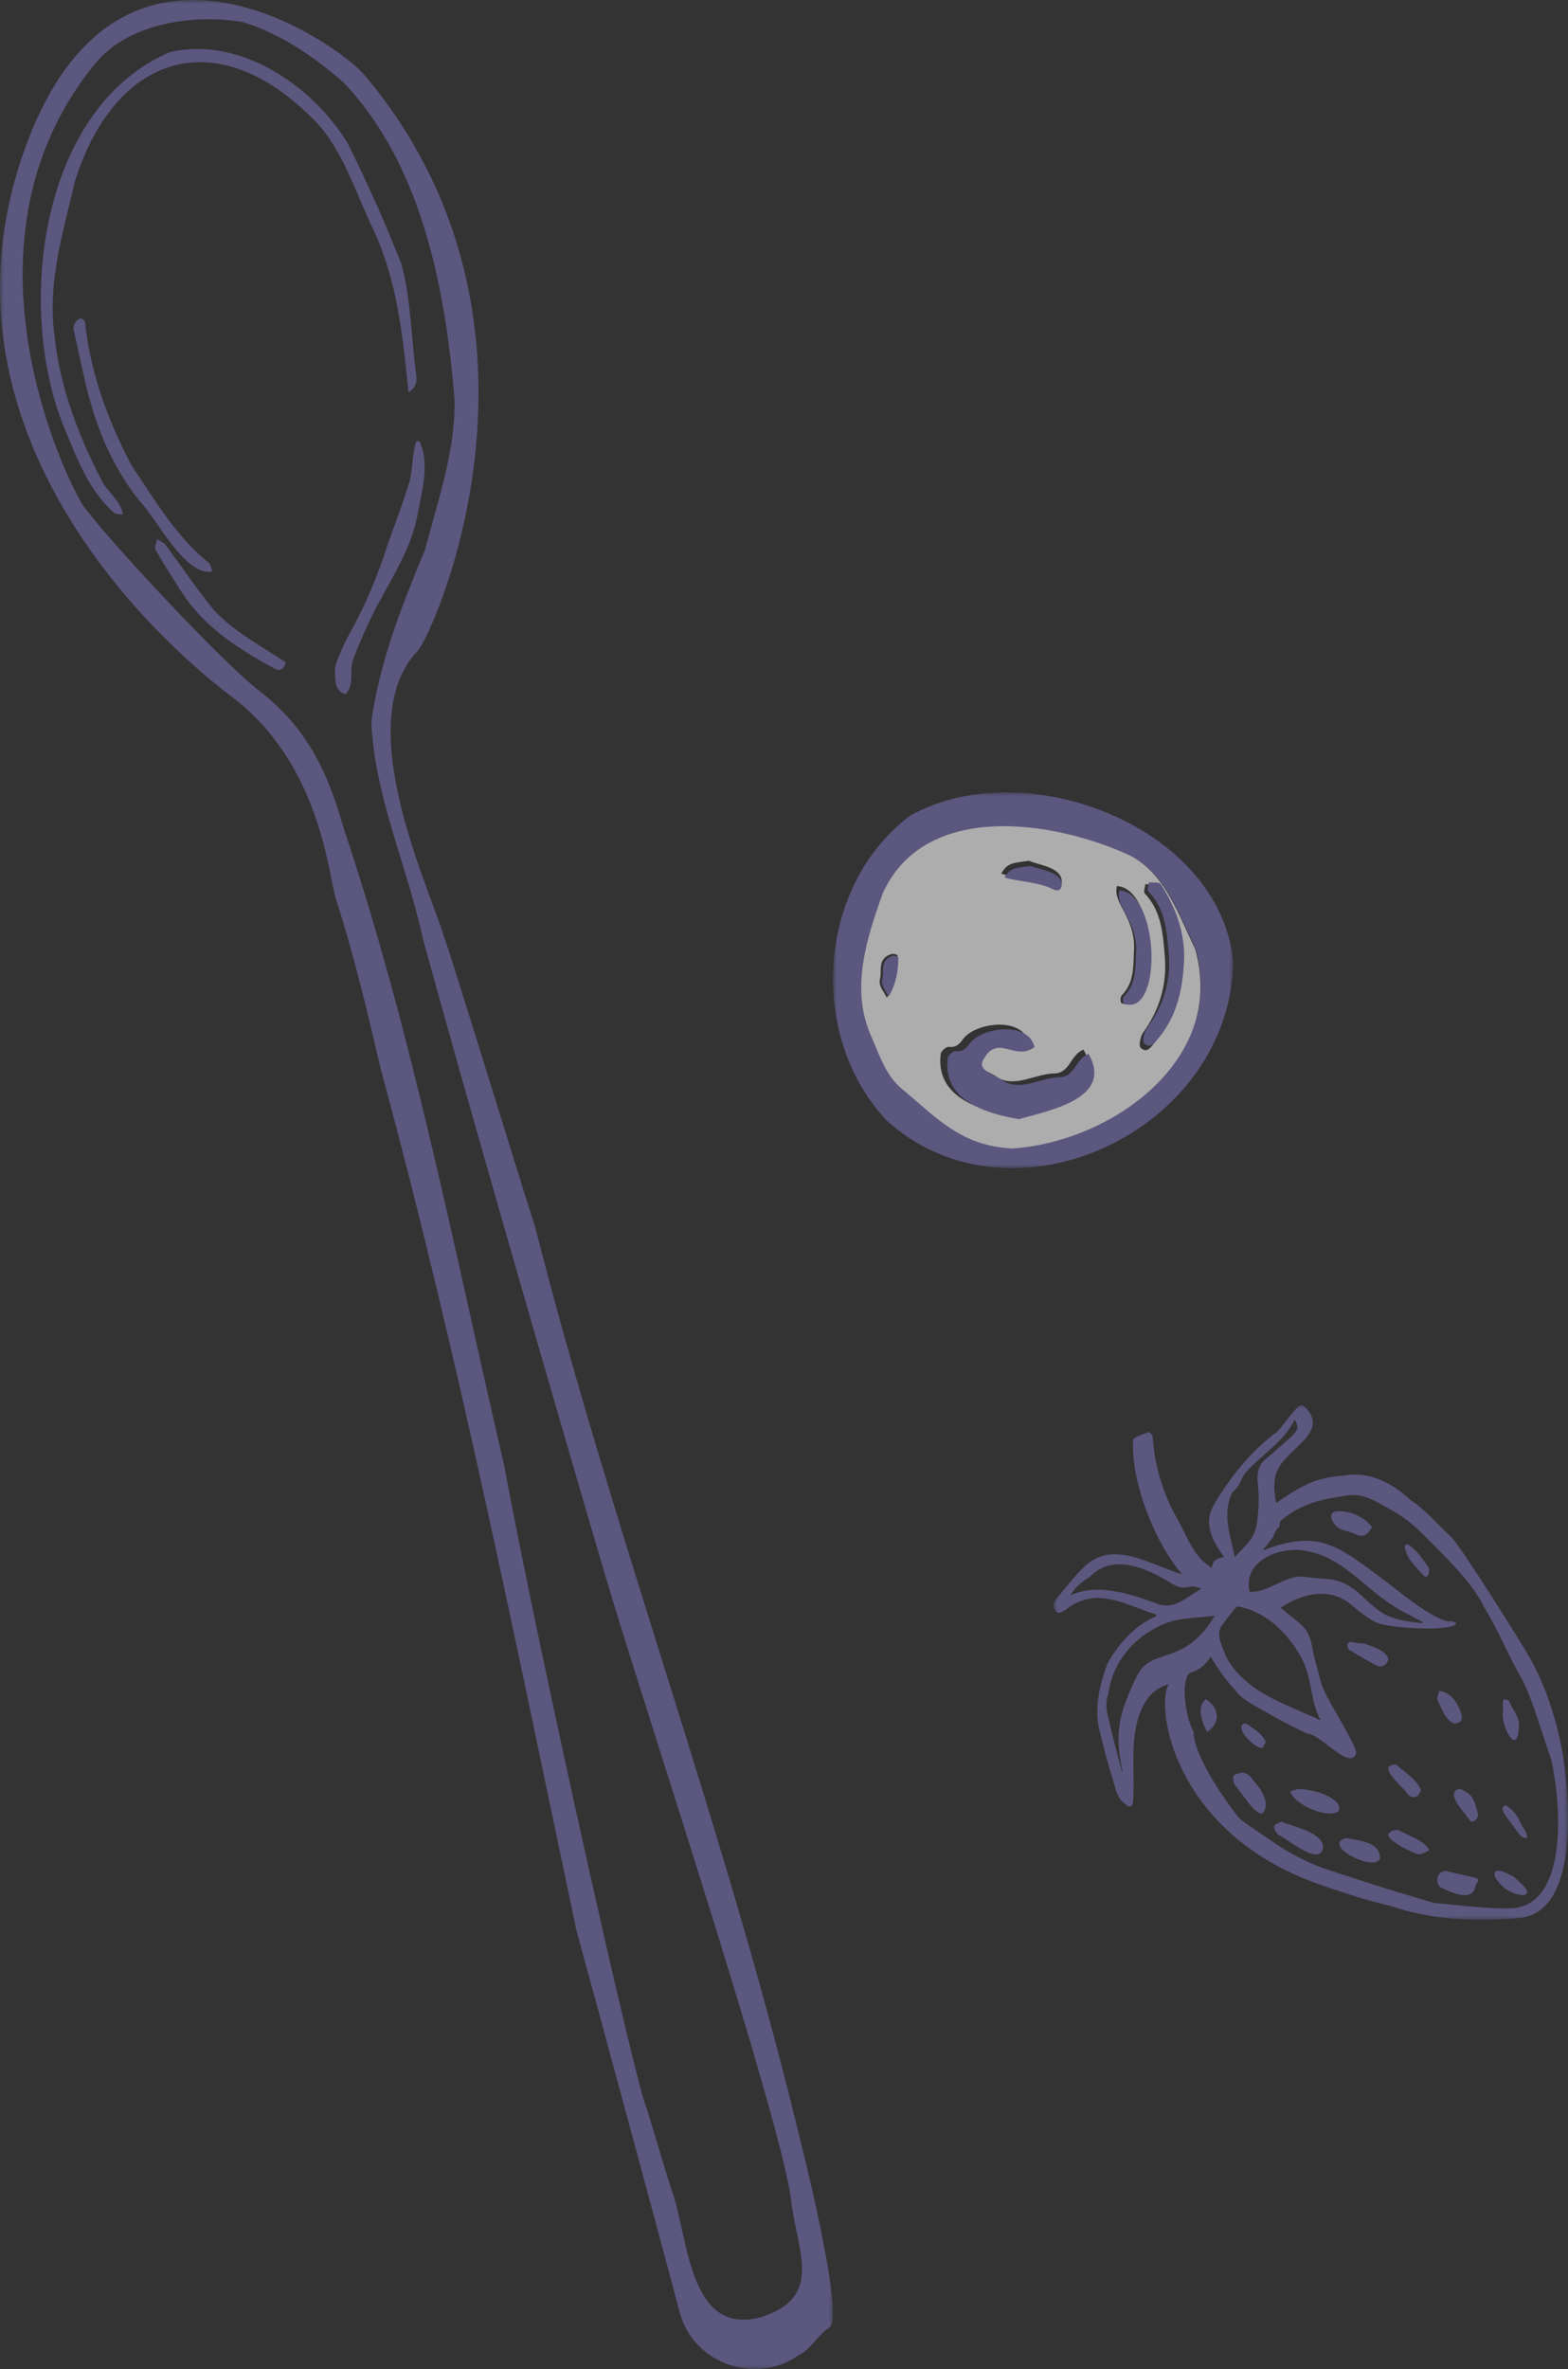 <?xml version="1.0" encoding="UTF-8"?>
<svg width="192px" height="290px" viewBox="0 0 192 290" version="1.1" xmlns="http://www.w3.org/2000/svg" xmlns:xlink="http://www.w3.org/1999/xlink">
    
    <rect x="0" y="0" width="192" height="290" fill="#333333" stroke="none"/>
    
    <defs>
        <polygon id="path-1" points="0 0 102 0 102 290 0 290"></polygon>
        <polygon id="path-3" points="0 0 49 0 49 46 0 46"></polygon>
        <polygon id="path-5" points="0 0 63 0 63 63 0 63"></polygon>
    </defs>
    <g id="Page-1" stroke="none" stroke-width="1" fill="none" fill-rule="evenodd" opacity="0.6">
        <g id="KeHE---Locations---Work2" transform="translate(-38, -2077)">
            <g id="Group-2" transform="translate(38, 2077)">
                <g id="Group-12">
                    <g id="Group-3">
                        <mask id="mask-2" fill="white">
                            <use xlink:href="#path-1"></use>
                        </mask>
                        <g id="Clip-2"></g>
                        <path d="M29.704,2.693 C34.315,4.086 38.491,6.963 42.119,10.144 C51.694,20.263 54.532,35.385 55.654,48.807 C55.821,55.136 53.611,61.233 52.045,67.311 C49.201,74.104 46.475,81.03 45.467,88.374 C45.859,97.438 49.847,105.977 51.757,114.797 C58.267,138.697 74.096,193.088 75.122,196.188 C79.381,210.318 95.272,258.478 96.824,268.947 C97.428,275.318 101.14,281.136 93.149,283.662 C84.172,286.031 84.345,273.659 82.185,267.937 C81.143,264.666 80.204,261.358 79.181,258.081 C77.929,255.617 66.123,203.01 61.698,179.217 C55.613,153.084 50.582,126.675 42.016,101.196 C40.108,94.357 37.451,88.939 31.668,84.506 C27.012,80.891 12.648,65.462 10.03,61.669 C6.869,56.183 -5.48,28.594 11.699,7.729 C15.651,2.929 23.409,1.667 29.704,2.693 M2.818,18.857 C-10.095,56.259 25.386,83.033 28.405,85.312 C39.286,93.528 40.225,107.205 41.154,110.121 C43.38,116.989 45.02,124.001 46.663,131.03 C56.11,165.78 63.14,201.065 70.58,236.277 C73.519,246.964 81.964,278.245 83.265,283.181 C84.955,289.364 92.55,291.983 97.756,288.331 C99.402,287.545 100.047,285.855 101.543,284.934 C103.413,284.212 99.018,265.988 97.76,261.031 C88.706,223.608 74.997,187.509 65.529,150.198 C64.241,146.321 54.94,115.99 54.293,114.42 C52.277,108.039 42.948,88.203 51.157,79.661 C52.906,77.842 70.472,39.717 44.55,9.1 C41.453,5.442 14.213,-14.148 2.818,18.857" id="Fill-1" fill="#7670B3" mask="url(#mask-2)"></path>
                    </g>
                    <path d="M7.67,51.896 C9.308,55.742 10.732,59.946 13.959,62.754 C14.178,62.976 14.673,62.925 15.04,63 C14.815,61.242 13.075,60.216 12.371,58.672 C9.509,53.096 7.26,47.176 6.658,40.896 C5.789,34.512 7.782,28.217 9.212,22.062 C14.017,6.973 26.085,2.67 37.862,14.101 C41.805,17.723 43.308,23.043 45.545,27.755 C48.643,34.114 49.298,41.067 50.023,48.021 C50.697,47.674 51.071,46.938 50.989,46.109 C50.363,41.551 50.355,36.823 49.168,32.376 C48.237,30.031 47.289,27.691 46.259,25.389 C45.06,22.708 43.84,20.032 42.497,17.422 C38.168,10.378 29.312,4.417 20.819,6.378 C4.929,13.152 1.988,37.311 7.67,51.896" id="Fill-4" fill="#7670B3"></path>
                    <path d="M47.484,66.619 C46.222,70.566 44.636,74.367 42.583,77.973 C42.243,78.613 40.879,81.445 41.009,82.1 C41.096,83.317 40.901,84.503 42.301,85 C43.453,83.8 42.755,82.094 43.228,80.731 C44.161,78.336 45.204,75.965 46.424,73.703 C48.224,70.368 50.255,67.159 51.058,63.377 C51.556,60.344 52.726,56.935 51.36,54 C51.231,54.006 51.102,54.011 50.973,54.017 C50.437,55.651 50.56,57.441 50.113,59.071 C49.325,61.614 48.378,64.109 47.484,66.619" id="Fill-6" fill="#7670B3"></path>
                    <path d="M10.395,39.345 C9.83,38.358 8.76,39.722 9.048,40.501 C9.799,43.788 10.41,47.12 11.402,50.335 C12.624,54.296 14.448,58.007 17.065,61.296 C19.21,63.494 22.667,70.616 26,69.957 C25.863,69.595 25.825,69.131 25.571,68.892 C21.587,65.752 18.945,61.155 16.13,57.017 C13.186,51.436 11.086,45.751 10.395,39.345" id="Fill-8" fill="#7670B3"></path>
                    <path d="M35,81.083 C31.959,79.06 28.663,77.356 26.212,74.699 C24.098,72.128 22.243,69.35 20.248,66.682 C20.019,66.375 19.576,66.224 19.232,66 C19.162,66.443 18.881,67.003 19.057,67.311 C20.054,69.064 21.142,70.767 22.232,72.467 C24.89,76.612 28.873,79.232 33.098,81.564 C33.79,81.947 34.564,82.503 35,81.083" id="Fill-10" fill="#7670B3"></path>
                </g>
                <g id="Group-16" transform="translate(102, 97)">
                    <path d="M39.658,11.46 C41.469,14.318 42.599,17.543 42.482,20.905 C42.322,24.49 41.659,27.768 39.434,30.561 C38.963,31.151 38.443,31.994 37.677,31.273 C37.404,31.016 37.643,29.845 38.003,29.349 C40.031,26.561 40.911,23.42 40.629,20.073 C40.403,17.374 40.242,14.544 38.167,12.363 C37.991,12.178 38.21,11.617 38.246,11.231 C38.733,11.299 39.517,11.203 39.658,11.46 M35.312,25.795 C35.155,25.638 35.182,25.028 35.359,24.848 C36.782,23.401 36.785,21.569 36.833,19.754 C37.249,15.365 34.18,13.64 34.771,11.467 C39.862,11.706 40.205,27.715 35.312,25.795 M22.049,39.634 C17.521,38.879 12.563,37.113 13.188,32.022 C13.181,31.719 13.877,31.104 14.178,31.146 C15.121,31.277 15.54,30.723 15.981,30.126 C17.482,28.18 23.206,27.388 23.965,30.649 C21.473,32.518 19.316,28.76 17.499,32.426 C16.997,33.688 19.367,34.22 20.139,34.894 C22.332,36.213 24.849,34.375 27.24,34.401 C29.056,34.22 29.028,32.184 30.667,31.485 C33.889,37.124 25.592,38.574 22.049,39.634 M23.99,8.367 C25.164,8.91 28.416,9.174 27.968,11.294 C27.556,12.105 26.981,11.562 26.278,11.269 C24.503,10.552 22.454,10.512 20.6,9.951 C21.375,8.5 22.282,8.645 23.99,8.367 M6.576,25.145 C6.251,24.342 5.649,23.916 5.717,22.966 C6.066,22.034 5.318,20.385 7.108,19.8 C7.344,19.723 7.69,19.796 7.906,19.928 C7.94,21.649 7.572,23.654 6.576,25.145 M35.677,7.381 C26.287,3.217 10.766,0.998 5.655,12.347 C3.629,18.049 1.619,24.273 4.271,30.154 C5.338,32.575 6.077,35.146 8.351,36.867 C12.576,40.462 15.57,43.731 21.759,44 C34.085,43.129 48.225,32.913 44.347,19.153 C42.205,14.783 40.491,9.401 35.677,7.381" id="Fill-1" fill="#FFFFFF"></path>
                    <g id="Group-5">
                        <mask id="mask-4" fill="white">
                            <use xlink:href="#path-3"></use>
                        </mask>
                        <g id="Clip-4"></g>
                        <path d="M22.03,43.588 C15.901,43.323 12.937,40.099 8.753,36.553 C6.502,34.856 5.77,32.32 4.713,29.931 C2.088,24.131 4.078,17.994 6.084,12.37 C11.144,1.176 26.513,3.365 35.812,7.472 C40.579,9.464 42.276,14.773 44.397,19.082 C48.237,32.654 34.236,42.729 22.03,43.588 M9.407,2.87 C-2.041,11.545 -3.113,29.913 6.59,40.18 C21.972,54.07 48.75,41.322 49,20.646 C47.293,4.075 23.341,-4.992 9.407,2.87" id="Fill-3" fill="#7670B3" mask="url(#mask-4)"></path>
                    </g>
                    <path d="M27.904,34.861 C25.547,34.835 23.067,36.64 20.905,35.346 C20.143,34.683 17.808,34.161 18.302,32.921 C20.093,29.322 22.219,33.012 24.676,31.176 C23.928,27.973 18.286,28.751 16.806,30.663 C16.371,31.249 15.958,31.793 15.028,31.664 C14.732,31.622 14.046,32.227 14.053,32.524 C13.437,37.524 18.324,39.259 22.787,40 C26.279,38.959 34.458,37.536 31.282,31.997 C29.666,32.684 29.694,34.683 27.904,34.861" id="Fill-6" fill="#7670B3"></path>
                    <path d="M38.616,12.114 C40.72,14.26 40.883,17.046 41.113,19.702 C41.398,22.997 40.506,26.089 38.451,28.833 C38.085,29.321 37.843,30.473 38.12,30.726 C38.896,31.436 39.424,30.607 39.9,30.026 C42.157,27.276 42.829,24.05 42.992,20.522 C43.11,17.212 41.964,14.038 40.128,11.226 C39.985,10.973 39.19,11.066 38.696,11 C38.66,11.38 38.437,11.932 38.616,12.114" id="Fill-8" fill="#7670B3"></path>
                    <path d="M35.074,12 C34.497,14.1 37.493,15.766 37.087,20.008 C37.04,21.762 37.037,23.532 35.648,24.931 C35.475,25.104 35.449,25.694 35.602,25.845 C40.378,27.702 40.044,12.23 35.074,12" id="Fill-10" fill="#7670B3"></path>
                    <path d="M27.96,11.619 C28.383,9.722 25.311,9.485 24.202,9 C22.589,9.248 21.732,9.119 21,10.417 C22.751,10.919 24.687,10.954 26.364,11.596 C27.028,11.858 27.571,12.344 27.96,11.619" id="Fill-12" fill="#7670B3"></path>
                    <path d="M7.272,20.029 C5.642,20.573 6.323,22.106 6.005,22.973 C5.943,23.857 6.491,24.253 6.787,25 C7.694,23.614 8.029,21.749 7.998,20.149 C7.802,20.026 7.487,19.958 7.272,20.029" id="Fill-14" fill="#7670B3"></path>
                </g>
                <g id="Group-40" transform="translate(129, 172)">
                    <path d="M18.003,21.72 C19.11,22.619 20.534,23.136 21.656,24 C21.679,23.984 21.702,23.967 21.725,23.95 C21.655,23.8 21.585,23.65 21.588,23.657 C21.773,23.276 21.905,23.005 22,22.81 C20.247,21.868 18.434,21.151 17.347,19.468 C14.404,14.99 12.096,10.395 11.375,5 C10.225,6.683 12.045,10.787 12.506,12.711 C13.633,16.026 15.239,19.454 18.003,21.72" id="Fill-1" fill="#FFFFFF"></path>
                    <g id="Group-5">
                        <mask id="mask-6" fill="white">
                            <use xlink:href="#path-5"></use>
                        </mask>
                        <g id="Clip-4"></g>
                        <path d="M4.464,21.011 C7.223,18.159 11.273,19.883 14.149,21.637 C16.417,23.156 16.268,21.624 18.108,22.484 C16.257,23.497 14.835,25.141 12.703,24.314 C9.411,23.14 5.532,21.746 2.084,23.278 C2.662,22.231 3.541,21.6 4.464,21.011 M21.925,10.619 C22.857,10.022 22.962,8.864 23.642,8.11 C25.621,6 28.252,4.442 29.55,1.763 C30.074,2.756 29.948,3.161 28.898,4.071 C27.938,4.903 27.011,5.776 26.023,6.572 C25.126,7.293 24.934,8.244 24.98,9.296 C25.221,11.1 25.141,12.956 24.871,14.75 C24.525,16.452 23.418,17.287 22.194,18.59 C21.656,15.868 20.588,13.261 21.925,10.619 M31.042,17.883 C35.202,18.589 37.912,22.158 41.289,24.363 C42.511,25.195 43.873,25.82 45.173,26.537 C45.163,26.594 45.153,26.651 45.142,26.707 C40.638,26.163 40.409,25.799 37.163,22.819 C34.638,20.851 33.467,21.471 30.672,21.008 C28.26,20.801 26.453,22.964 24.014,22.866 C23.073,18.962 28.018,17.158 31.042,17.883 M30.563,31.359 C31.65,33.565 31.502,36.53 32.731,38.591 C28.583,36.664 23.45,35.186 21.124,30.785 C20.741,29.699 19.919,28.309 20.478,27.174 C21.066,26.315 21.732,25.508 22.39,24.699 C22.446,24.63 22.661,24.681 22.801,24.692 C26.276,25.387 29.027,28.28 30.563,31.359 M27.395,15.14 C27.492,15.005 27.716,14.872 27.701,14.762 C27.621,14.145 28.106,13.944 28.46,13.668 C30.691,11.934 33.327,11.433 36.038,11.058 C38.163,10.764 39.717,11.963 41.386,12.853 C43.095,13.765 44.534,15.071 45.886,16.456 C48.423,19.062 51.134,21.55 52.798,24.851 C54.539,27.677 55.734,30.813 57.428,33.642 C58.89,36.693 59.741,40.055 60.905,43.241 C62.075,48.092 63.228,60.93 56.321,61.582 C53.068,61.741 49.851,61.194 46.633,60.956 C42.024,59.63 37.44,58.17 32.894,56.645 C30.643,55.791 28.526,54.657 26.551,53.26 C25.333,52.399 24.052,51.622 22.883,50.7 C22.488,50.388 17.182,43.479 17.15,39.986 C16.31,38.659 15.462,34.014 16.646,32.799 C17.817,32.477 18.679,31.779 19.234,30.785 C20.107,32.215 21.007,33.58 22.159,34.781 C23.053,36.083 24.471,36.659 25.733,37.423 C27.466,38.425 29.266,39.378 31.075,40.228 C32.71,40.251 36.103,44.615 37.004,42.777 C37.579,42.271 33.531,36.241 32.903,34.409 C32.545,33.314 32.308,32.18 31.993,31.071 C31.636,29.814 31.645,28.407 30.769,27.358 C29.916,26.408 28.789,25.657 27.816,24.825 C30.308,23.063 33.79,22.242 36.385,24.382 C37.358,25.195 38.357,26.043 39.482,26.59 C41.095,27.373 49.079,27.753 49.344,26.699 C49.132,26.619 48.911,26.452 48.708,26.472 C47.026,26.643 42.87,23.264 42.058,22.644 C41.034,21.86 40.024,21.057 38.976,20.308 C34.058,16.62 31.648,15.524 25.611,17.791 C26.101,17.165 26.501,16.673 26.877,16.163 C27.006,15.808 27.136,15.438 27.395,15.14 M10.169,33.264 C8.094,37.547 7.389,40.052 8.459,44.821 C8.433,44.828 8.408,44.834 8.382,44.84 C7.751,42.592 7.197,40.325 6.655,38.054 C6.438,37.151 6.376,36.254 6.716,35.357 C7.245,31.028 10.566,27.618 14.641,26.411 C16.371,26.018 17.896,26.03 19.742,25.787 C15.953,32.169 11.92,29.472 10.169,33.264 M1.455,25.078 C5.2,22.088 8.662,24.408 12.567,25.639 C12.57,25.71 12.572,25.782 12.575,25.854 C9.958,26.953 7.959,29.223 6.603,31.645 C5.651,34.206 4.966,37.097 5.625,39.816 C6.12,41.852 6.644,43.886 7.28,45.88 C7.594,46.863 7.702,47.99 8.633,48.705 C8.942,48.943 9.219,49.373 9.616,49.023 C9.957,48.721 9.707,43.893 9.811,41.958 C9.96,38.957 10.746,35.07 14.095,34.178 C12.456,37.049 14.733,52.603 32.863,58.782 C35.663,59.736 38.448,60.685 41.333,61.326 C46.337,63.053 51.695,63.231 56.936,62.804 C65.341,62.119 62.68,44.643 62.312,42.454 C61.577,38.56 60.404,34.79 58.524,31.297 C57.796,29.897 49.827,17.169 48.636,16.094 C47,14.567 45.556,12.831 43.676,11.585 C41.396,9.477 38.579,8.033 35.401,8.657 C31.978,8.837 30.04,10.1 27.257,11.992 C26.457,7.647 27.903,7.154 30.657,4.32 C31.741,3.164 32.37,1.791 30.807,0.25 C30.521,-0.031 30.252,-0.108 29.974,0.192 C28.98,1.135 28.238,2.41 27.291,3.352 C24.103,5.68 21.6,8.887 19.613,12.26 C18.302,14.572 19.479,16.606 20.885,18.615 C20.088,18.749 19.418,18.976 19.407,19.923 C17.137,18.612 16.393,16.116 15.179,13.978 C13.42,10.855 12.36,7.445 12.139,3.856 C12.106,3.643 11.763,3.278 11.673,3.309 C11.004,3.536 10.298,3.76 9.745,4.176 C9.469,9.367 12.337,16.756 15.75,20.718 C11.871,19.594 7.169,16.283 3.652,19.916 C2.424,21.091 1.406,22.487 0.297,23.787 C-0.107,24.26 -0.089,24.775 0.292,25.211 C0.685,25.661 1.099,25.265 1.455,25.078" id="Fill-3" fill="#7670B3" mask="url(#mask-6)"></path>
                    </g>
                    <path d="M34.51,48.477 C33.332,47.472 31.843,47.2 30.37,47 C29.852,46.995 29.462,47.112 29,47.279 C29.301,48.691 32.827,50.33 34.295,49.942 C35.328,49.87 35.071,48.956 34.51,48.477" id="Fill-6" fill="#7670B3"></path>
                    <path d="M27.876,51 C27.571,51.171 27.134,51.279 27.008,51.53 C26.941,51.805 27.298,52.468 27.634,52.664 C28.653,53.119 32.352,56.3 32.963,54.401 C33.425,52.417 29.391,51.609 27.876,51" id="Fill-8" fill="#7670B3"></path>
                    <path d="M22.908,45.005 C22.599,45.136 22.083,45.206 22.03,45.413 C21.943,45.754 22.052,46.272 22.262,46.561 C22.989,47.356 24.583,50.122 25.575,49.996 C26.604,48.897 25.538,47.21 24.764,46.304 C24.277,45.739 23.877,44.927 22.908,45.005" id="Fill-10" fill="#7670B3"></path>
                    <path d="M35.85,53 C32.572,53.873 39.821,57.458 40,55.341 C39.809,53.437 37.456,53.343 35.85,53" id="Fill-12" fill="#7670B3"></path>
                    <path d="M51.551,57.832 C50.32,57.547 49.086,57.276 47.852,57 C47.834,57.042 47.816,57.083 47.797,57.125 C46.898,57.137 46.713,58.672 47.481,59.076 C48.575,59.575 51.435,61.048 51.687,58.741 C52.07,58.304 52.184,57.934 51.551,57.832" id="Fill-14" fill="#7670B3"></path>
                    <path d="M35.058,15.136 C35.643,15.445 36.323,15.466 36.909,15.771 C37.773,16.219 38.424,16.05 39,14.906 C37.831,13.513 36.145,12.873 34.547,13.021 C33.33,13.3 34.434,14.858 35.058,15.136" id="Fill-16" fill="#7670B3"></path>
                    <path d="M44.539,47.867 C44.732,47.792 44.81,47.467 45,47.157 C44.473,45.817 43.201,45.121 42.156,44.171 C41.761,43.821 41.405,44.094 41.113,44.236 C40.435,44.929 43.017,46.962 43.462,47.727 C43.803,48.135 44.201,48 44.539,47.867" id="Fill-18" fill="#7670B3"></path>
                    <path d="M38.202,29.244 C37.79,29.104 37.278,29.209 36.859,29.079 C36.486,28.962 36.164,28.942 36.032,29.249 C35.948,29.443 36.039,29.852 36.21,29.958 C37.335,30.652 38.482,31.325 39.667,31.932 C40.185,32.197 41.003,31.65 41,31.017 C40.557,30.008 39.24,29.64 38.202,29.244" id="Fill-20" fill="#7670B3"></path>
                    <path d="M42.254,52.038 C41.964,51.91 41.312,52.128 41.093,52.397 C40.361,53.118 44.155,54.93 44.753,55 C45.272,54.919 45.58,54.745 46,54.498 C45.676,53.435 43.267,52.607 42.254,52.038" id="Fill-22" fill="#7670B3"></path>
                    <path d="M49,47.756 C49.324,49.037 50.378,49.899 51.039,50.926 C51.349,51.226 52.034,50.54 51.999,50.155 C51.738,49.216 51.582,48.166 50.848,47.588 C50.26,47.113 49.213,46.47 49,47.756" id="Fill-24" fill="#7670B3"></path>
                    <path d="M47.224,35 C47.15,35.386 46.912,35.844 47.034,36.144 C47.565,37.183 47.94,38.513 49.068,39 C49.878,38.884 50.129,38.595 49.94,37.85 C49.567,36.501 48.667,35.133 47.224,35" id="Fill-26" fill="#7670B3"></path>
                    <path d="M23.78,39.109 C23.394,38.851 22.955,39.075 23.004,39.528 C23.062,40.411 24.679,41.882 25.505,42 C25.711,41.933 25.809,41.55 26,41.229 C25.543,40.183 24.649,39.746 23.78,39.109" id="Fill-28" fill="#7670B3"></path>
                    <path d="M56.974,39.525 C57.171,38.2 56.197,37.302 55.757,36.215 C55.704,36.083 55.363,36.069 55.154,36 C54.912,36.454 55.043,36.915 55.071,37.381 C54.58,38.865 56.775,43.276 56.974,39.525" id="Fill-30" fill="#7670B3"></path>
                    <path d="M57.567,60 C58.902,59.676 56.759,58.212 56.393,57.745 C55.773,57.488 54.813,56.828 54.187,57.042 C53.812,57.339 54.079,57.827 54.31,58.139 C55.128,59.25 56.151,59.895 57.567,60" id="Fill-32" fill="#7670B3"></path>
                    <path d="M45.167,20.723 C45.403,21.004 45.698,21.147 45.889,20.78 C46.011,20.546 46.047,20.037 45.923,19.856 C45.128,18.787 44.389,17.569 43.267,17 C43.178,17.088 43.089,17.177 43,17.265 C43.228,18.845 44.293,19.679 45.167,20.723" id="Fill-34" fill="#7670B3"></path>
                    <path d="M56.536,51.875 C56.952,52.395 57.29,53.082 58,52.992 C58.004,52.162 57.327,51.633 57.079,50.904 C56.731,50.059 56.09,49.484 55.44,49 C54.085,49.203 56.267,51.287 56.536,51.875" id="Fill-36" fill="#7670B3"></path>
                    <path d="M18.624,36 C18.228,36.444 17.928,36.869 18.068,37.486 C18.045,37.49 18.022,37.494 18,37.498 C18.116,38.384 18.356,39.218 18.806,40 C20.534,38.898 20.31,36.999 18.624,36" id="Fill-38" fill="#7670B3"></path>
                </g>
            </g>
        </g>
    </g>
</svg>